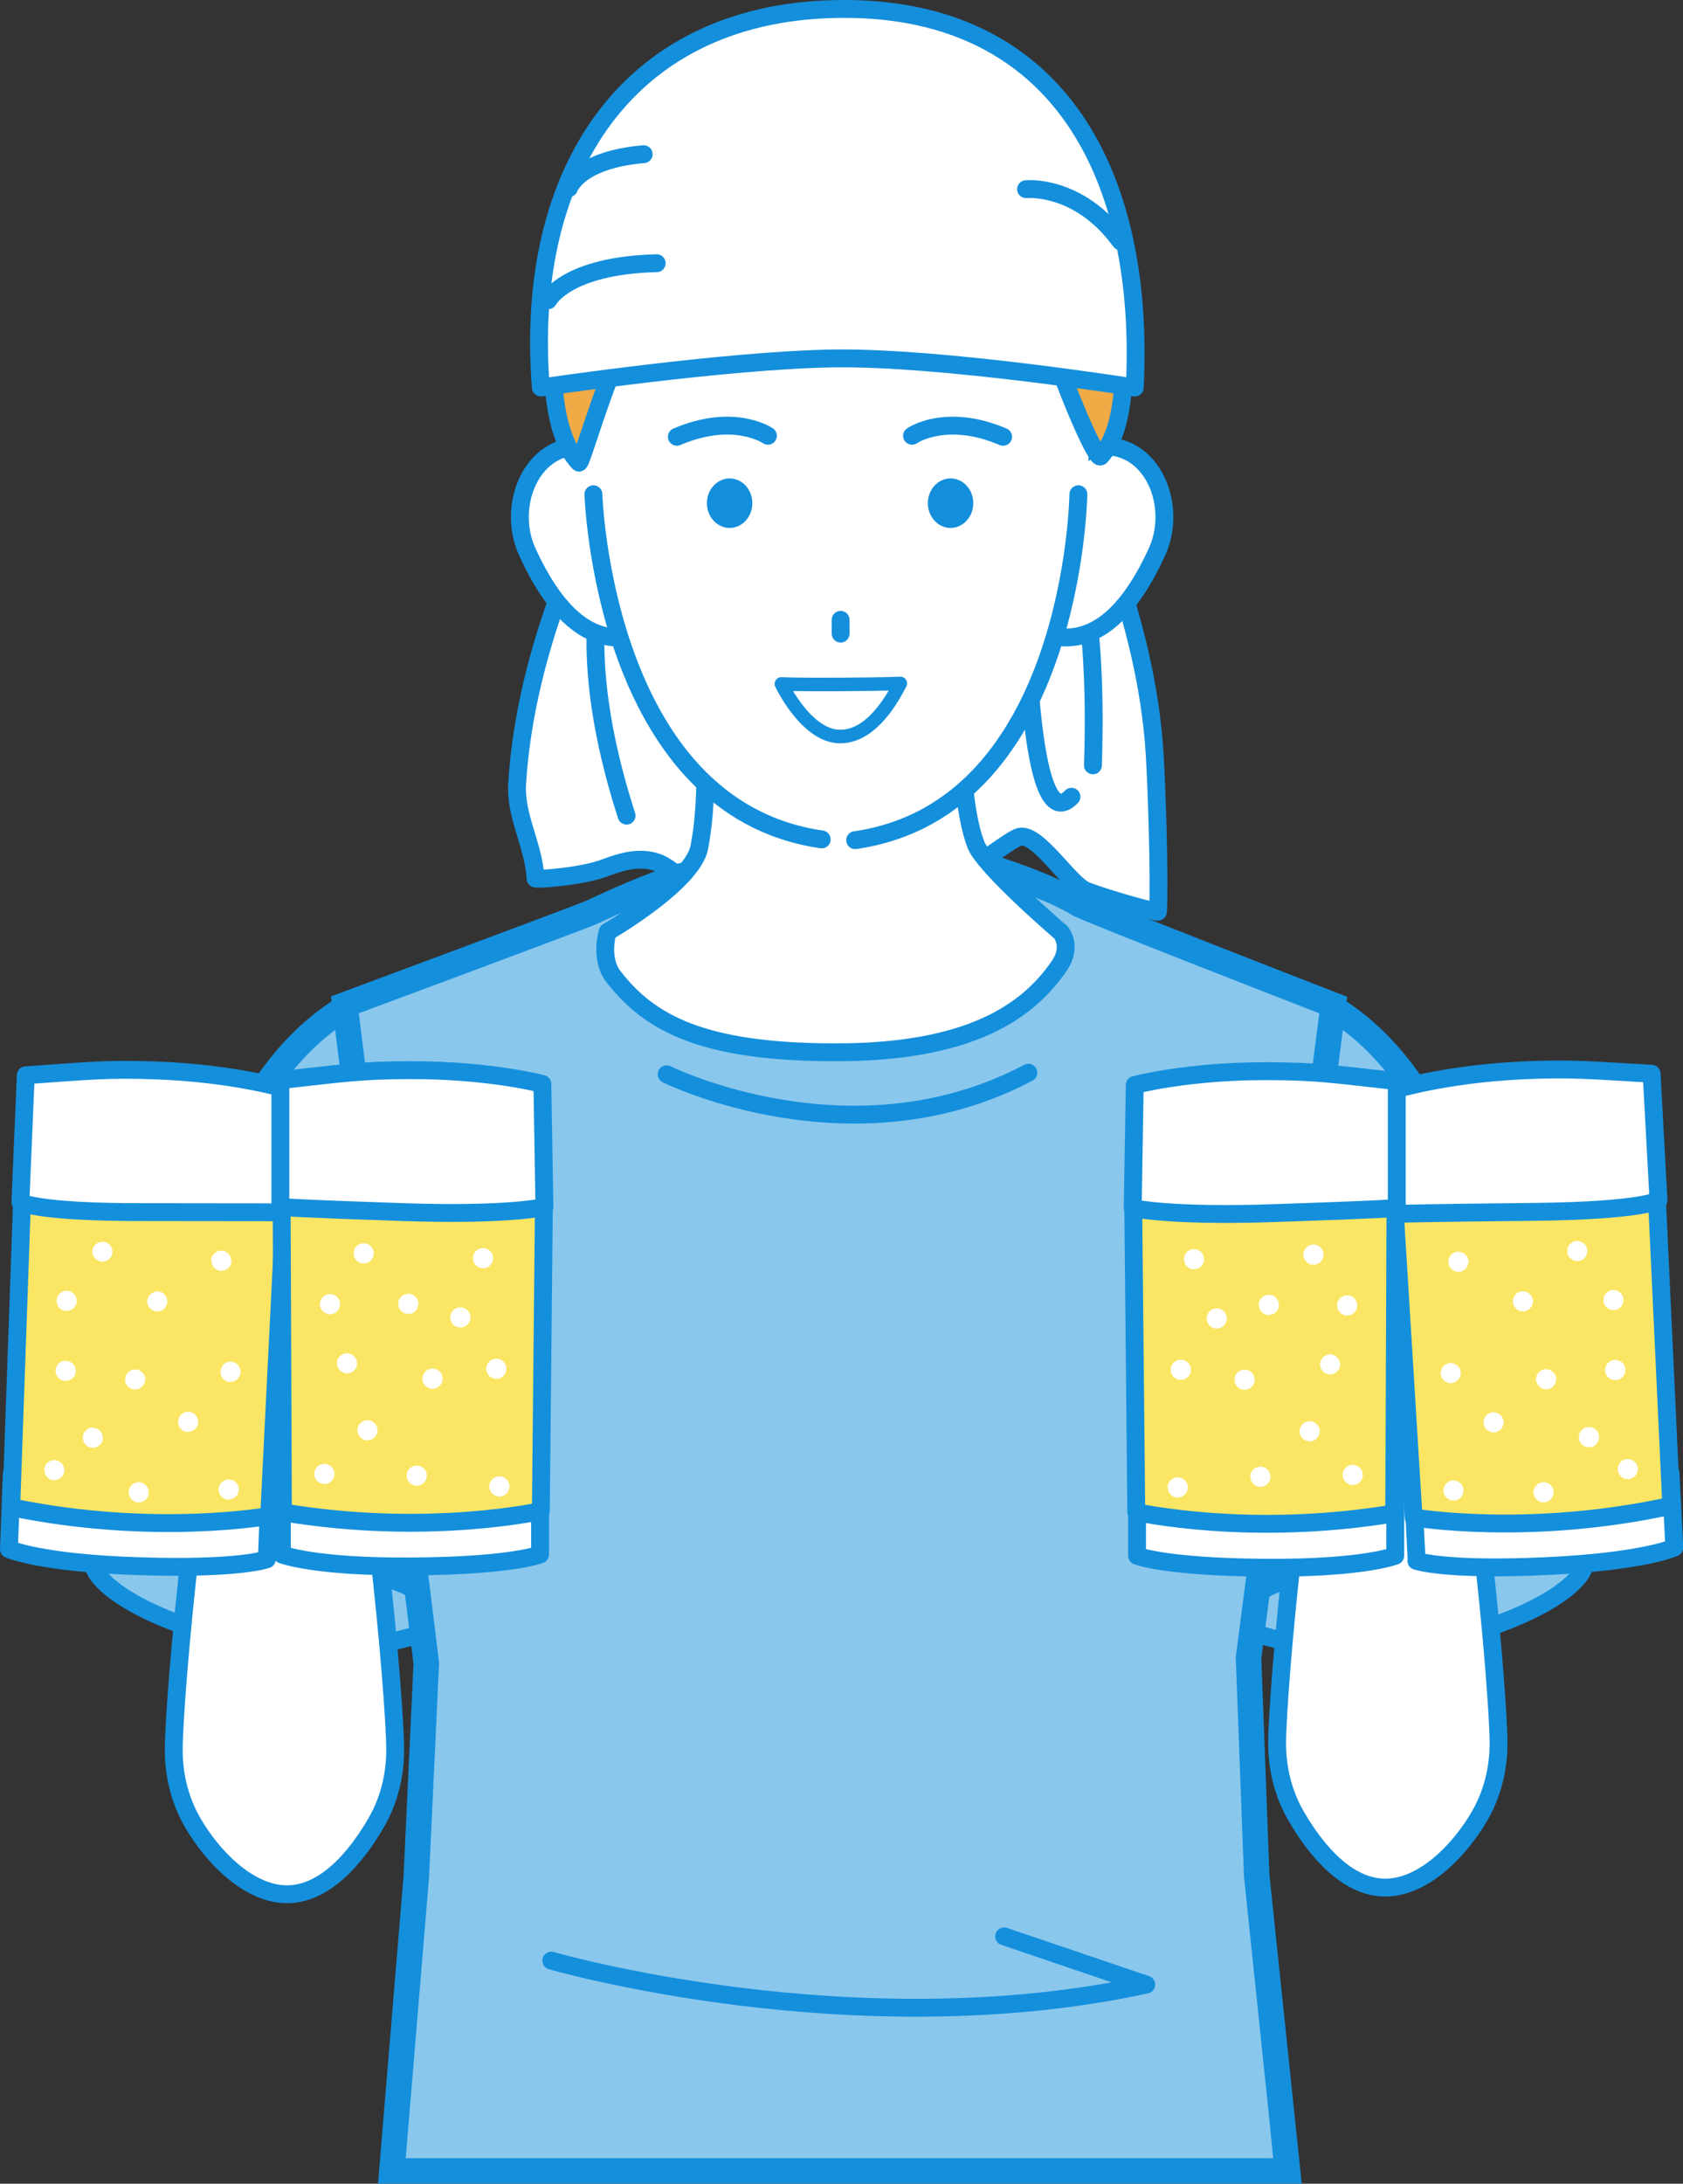 <?xml version="1.0" encoding="UTF-8"?>
<svg id="_レイヤー_2" data-name="レイヤー 2" xmlns="http://www.w3.org/2000/svg" viewBox="0 0 65.97 85.54">
  <rect x="0" y="0" width="65.97" height="85.54" fill="#333333" stroke="none"/>
  <defs>
    <style>
      .cls-1 {
        fill: #148fdc;
      }

      .cls-1, .cls-2 {
        stroke-width: 0px;
      }

      .cls-3 {
        stroke-width: .53px;
      }

      .cls-3, .cls-4, .cls-5, .cls-6, .cls-7, .cls-8 {
        stroke-linecap: round;
        stroke-linejoin: round;
      }

      .cls-3, .cls-4, .cls-5, .cls-6, .cls-7, .cls-8, .cls-9 {
        stroke: #148fdc;
      }

      .cls-3, .cls-8, .cls-2 {
        fill: #fff;
      }

      .cls-4 {
        fill: #fae664;
      }

      .cls-4, .cls-5, .cls-6, .cls-7, .cls-8 {
        stroke-width: .7px;
      }

      .cls-5 {
        fill: none;
      }

      .cls-6 {
        fill: #f0aa46;
      }

      .cls-7, .cls-9 {
        fill: #89c7ed;
      }

      .cls-9 {
        stroke-miterlimit: 10;
      }
    </style>
  </defs>
  <g id="_レイヤー_1-2" data-name="レイヤー 1">
    <g>
      <g>
        <path class="cls-8" d="M26.73,22.66c.04-1.47.34-2.91.87-4.28l.07-1.4c-1.32.36-3.32,1.11-3.96,2.29-.59,1.09-3.11,6.01-3.44,11.43-.08,1.27.66,2.43.72,3.71,0,.05,1.79-.06,2.74-.42.69-.26,1.43-.47,2.15-.16.26.11.85.58.95.65.26.51,1.01-.09,1.06-.21,0,0,0,0,0,0,.37-.95.28-2.03.11-3.05-.14-.89-1.33-6.56-1.27-8.55Z"/>
        <path class="cls-5" d="M24.76,19.9s-3.06,3.17-.2,12.05"/>
      </g>
      <g>
        <path class="cls-8" d="M39.06,21.63c-.04-1.47-.34-2.91-.87-4.28l-.07-1.4c1.32.36,3.1.75,3.73,1.93.59,1.09,3.08,6.23,3.41,11.65.08,1.27.2,4.91.13,6.18,0,.05-1.85-.45-2.8-.81-.69-.26-1.97-2.41-2.69-2.1-.26.11-.98.63-1.08.7-.66.44-.88-.14-.93-.27,0,0,0,0,0,0-.37-.95-.28-2.03-.11-3.05.14-.89,1.33-6.56,1.27-8.55Z"/>
        <path class="cls-5" d="M40.2,22.39s-.04,10.75,1.8,8.82"/>
        <path class="cls-5" d="M38.44,16.73s4.86-.3,4.4,13.25"/>
      </g>
      <g>
        <path class="cls-7" d="M18.83,61.84c0,1.35-2.19,2.73-6.48,2.73s-8.72-2.09-8.72-3.43,3.43-1.91,7.72-1.91,7.47,1.27,7.47,2.62Z"/>
        <path class="cls-9" d="M14.65,38.96s-5.54,1.49-7.1,11.55c0,0-3.09,8.95-3.91,10.31,0,0,9.35-1.59,15.09,2.69l-2.26-13.39-1.82-11.16Z"/>
        <path class="cls-5" d="M13.44,39.46s-4.46,2.06-5.89,11.05c0,0-3.09,8.95-3.91,10.31,0,0,8.04-2.38,14.44,2.69"/>
      </g>
      <g>
        <path class="cls-7" d="M46.94,61.84c0,1.35,2.19,2.73,6.48,2.73s8.72-2.09,8.72-3.43-3.43-1.91-7.72-1.91-7.47,1.27-7.47,2.62Z"/>
        <path class="cls-9" d="M51.12,38.96s5.54,1.49,7.1,11.55c0,0,3.09,8.95,3.91,10.31,0,0-9.35-1.59-15.09,2.69l2.26-13.39,1.82-11.16Z"/>
        <path class="cls-5" d="M52.33,39.46s4.46,2.06,5.89,11.05c0,0,3.09,8.95,3.91,10.31,0,0-8.04-2.38-14.44,2.69"/>
      </g>
      <g>
        <path class="cls-9" d="M16.32,73.49l-.96,11.55h35.11l-1.21-11.57-.32-8.53,3.32-25.57s-9.63-3.74-9.97-3.95c-1.45-.87-4.05-1.66-4.05-1.57-.01,1.01-11.07,1.94-10.86.37.01-.09-.91-.02-4.2,1.52-.34.16-9.66,3.62-9.66,3.62l3.19,25.79-.39,8.33Z"/>
        <path class="cls-5" d="M21.61,76.8s11.83,3.43,23.32.94l-5.57-1.89"/>
        <path class="cls-5" d="M26.13,42.08s7.26,3.6,14.18-.06"/>
        <line class="cls-5" x1="38.44" y1="33.92" x2="52.08" y2="39.38"/>
        <line class="cls-5" x1="27.2" y1="34.21" x2="13.13" y2="39.63"/>
        <polyline class="cls-5" points="15.18 53.23 16.71 65.16 16.32 73.49 15.55 84.44"/>
        <polyline class="cls-5" points="50.27 84.7 49.26 73.47 48.94 64.94 50.45 53.81"/>
        <path class="cls-8" d="M41.56,36.49s.5.54-.03,1.33c-1.26,1.85-3.57,3.4-8.77,3.4s-7.29-1.13-8.71-2.96c-.56-.72-.23-1.76-.23-1.76,0,0,3.31-1.91,3.59-3.3.64-3.29-.22-8.01-.22-8.01l10.57-.14s-.4,5.69.49,8.03c.34.88,3.32,3.43,3.32,3.43Z"/>
      </g>
      <g>
        <g>
          <path class="cls-8" d="M24.96,19.98c.53,1.59,1.64,4.35.17,4.84-1.47.49-3.05-.12-4.46-3.2-.7-1.52-.1-3.54,1.36-4.03,1.47-.49,2.39.81,2.92,2.4Z"/>
          <path class="cls-8" d="M41.06,19.98c-.53,1.59-1.64,4.35-.17,4.84,1.47.49,3.05-.12,4.46-3.2.7-1.52.1-3.54-1.36-4.03-1.47-.49-2.39.81-2.92,2.4Z"/>
          <path class="cls-2" d="M42.8,14.82c-.14,8.73-2.02,18.09-9.87,18.09-8.36,0-9.87-10.57-9.87-18.09S27.75,2,33.2,2s9.73,5.3,9.6,12.83Z"/>
          <path class="cls-5" d="M23.26,19.36s.38,12.29,8.95,13.52"/>
          <path class="cls-5" d="M42.27,19.36s-.17,12.31-8.75,13.55"/>
          <ellipse class="cls-1" cx="37.26" cy="19.71" rx=".89" ry=".97"/>
          <ellipse class="cls-1" cx="28.6" cy="19.71" rx=".89" ry=".97"/>
          <path class="cls-5" d="M30.1,17.07s-1.32-.92-3.57.04"/>
          <path class="cls-5" d="M35.75,17.07s1.32-.92,3.57.04"/>
          <line class="cls-5" x1="32.95" y1="24.28" x2="32.95" y2="24.82"/>
          <path class="cls-3" d="M35.29,26.77c-.49.96-1.26,2.04-2.3,2.08-1.36.06-2.36-2.06-2.36-2.06,0,0,.45.03,2.33.02,1.88-.01,2.33-.04,2.33-.04Z"/>
        </g>
        <g>
          <path class="cls-6" d="M21.61,10.86c0-2.4.81-3.72,1.86-5.03,1.78-2.22,3.18-1.97,4.74-1.97,1.89-2.76,5.77-3.38,9.37-2.36,2.5.71,2.96,2.25,4.13,3.87,1.74,2.41,2.37,3.39,2.37,5.08,0,3.51.19,6.2-.94,7.43-.13.14-1.07-1.83-2.17-5.04-2.05-4.75-6.51-4.86-9.6-4.69-2.33.13-4.54,1.96-5.71,3.17-1.5,1.73-2.86,6.92-2.97,6.8-1.13-1.23-1.09-3.76-1.09-7.27Z"/>
          <path class="cls-5" d="M28.19,3.84s.92,1.31.96,3.35"/>
          <path class="cls-5" d="M28.88,5.41s-1.91-.28-3.21.89"/>
          <path class="cls-5" d="M33.75,5.27s-2.21-1.18-4.42.8"/>
          <path class="cls-5" d="M32.11,3.06s-2.01-.29-3.32,1.56"/>
        </g>
        <g>
          <path class="cls-8" d="M44.48,15.18c.42-8.26-2.94-14.83-11.39-14.83s-12.57,6.35-11.89,14.83c0,0,7.27-1.08,11.5-1.14,4.24-.06,11.78,1.14,11.78,1.14Z"/>
          <path class="cls-5" d="M21.49,11.76s.69-1.36,4.25-1.45"/>
          <path class="cls-5" d="M22.3,7.37s.36-1.11,2.93-1.33"/>
          <path class="cls-5" d="M40.22,7.41s2.06-.21,3.7,2.04"/>
        </g>
      </g>
      <path class="cls-8" d="M9.21,50.83c-1.42,4.44-2.4,15.73-2.4,17.72,0,1.05.27,2.03.74,2.84.78,1.35,2.2,2.81,3.7,2.81s2.72-1.46,3.5-2.81c.47-.81.74-1.79.74-2.84,0-1.99-.98-13.28-2.4-17.72h-3.89Z"/>
      <path class="cls-8" d="M56.34,50.57c1.42,4.44,2.4,15.73,2.4,17.72,0,1.05-.27,2.03-.74,2.84-.78,1.35-2.2,2.81-3.7,2.81s-2.72-1.46-3.5-2.81c-.47-.81-.74-1.79-.74-2.84,0-1.99.98-13.28,2.4-17.72h3.89Z"/>
      <g>
        <path class="cls-8" d="M10.46,61.08s-1.07.4-5.01.27c-3.88-.12-5.1-.67-5.1-.67l.11-2.93,10.11.4-.11,2.93Z"/>
        <path class="cls-4" d="M11.15,47.35l-.6,12.03s-4.49.82-10.11-.34l.43-12.21s4.98-.15,10.27.52Z"/>
        <path class="cls-8" d="M11.16,47.49l.1-4.82s-2.05-.63-5.16-.74c-1.91-.07-2.64.02-5.09.19l-.21,4.97s.61.4,4.83.39c4.23,0,5.53.01,5.53.01Z"/>
        <path class="cls-2" d="M1.74,57.58c0,.22.16.4.38.4.22,0,.4-.16.4-.38,0-.22-.16-.4-.38-.41-.22,0-.4.16-.41.38Z"/>
        <path class="cls-2" d="M5.05,58.45c0,.22.16.4.38.4.22,0,.4-.16.4-.38,0-.22-.16-.4-.38-.41-.22,0-.4.16-.41.38Z"/>
        <path class="cls-2" d="M3.65,55.93c.22,0,.39.19.38.4,0,.22-.19.39-.4.38-.22,0-.39-.19-.38-.41,0-.22.19-.39.4-.38Z"/>
        <path class="cls-2" d="M4.9,54.02c0,.22.16.4.38.41.22,0,.4-.16.41-.38s-.16-.4-.38-.41c-.22,0-.4.16-.4.38Z"/>
        <path class="cls-2" d="M8.57,58.34c0,.22.16.4.38.4.22,0,.4-.16.41-.38s-.16-.4-.38-.41c-.22,0-.4.16-.41.38Z"/>
        <path class="cls-2" d="M8.64,53.73c0,.22.16.4.38.4.22,0,.4-.16.41-.38s-.16-.4-.38-.41-.4.16-.4.38Z"/>
        <path class="cls-2" d="M6.98,55.69c0,.22.16.4.38.4.22,0,.4-.16.41-.38,0-.22-.16-.4-.38-.41-.22,0-.4.16-.41.38Z"/>
        <path class="cls-2" d="M5.77,50.96c0,.22.16.4.38.41s.4-.16.41-.38c0-.22-.16-.4-.38-.4-.22,0-.4.16-.41.38Z"/>
        <path class="cls-2" d="M2.59,53.31c.22,0,.39.19.38.4,0,.22-.19.39-.41.38-.22,0-.39-.19-.38-.41s.19-.39.41-.38Z"/>
        <path class="cls-2" d="M8.29,49.38c0,.22.16.4.38.4.22,0,.4-.16.4-.38,0-.22-.16-.4-.38-.41s-.4.16-.41.38Z"/>
        <path class="cls-2" d="M2.22,50.95c0,.22.16.4.38.4.22,0,.4-.16.41-.38,0-.22-.16-.4-.38-.41s-.4.16-.41.38Z"/>
        <path class="cls-2" d="M3.62,49.01c0,.22.16.4.38.41s.4-.16.41-.38c0-.22-.16-.4-.38-.4-.22,0-.4.16-.41.38Z"/>
      </g>
      <g>
        <path class="cls-8" d="M21.17,60.89s-1.06.44-5,.47c-3.88.03-5.12-.47-5.12-.47v-2.94h10.12v2.94Z"/>
        <path class="cls-4" d="M21.32,47.15l-.12,12.04s-4.45,1-10.11.05l-.05-12.21s4.97-.35,10.28.12Z"/>
        <path class="cls-8" d="M21.34,47.28l-.08-4.82s-2.07-.55-5.19-.54c-1.92,0-2.63.12-5.08.39v4.97s.61.06,4.82.2c4.14.14,5.53-.2,5.53-.2Z"/>
        <path class="cls-2" d="M12.32,57.74c0,.22.18.39.4.39.22,0,.39-.18.39-.4,0-.22-.18-.39-.4-.39-.22,0-.39.18-.39.4Z"/>
        <path class="cls-2" d="M15.94,57.81c0,.22.18.39.4.39.22,0,.39-.18.39-.4,0-.22-.18-.39-.4-.39-.22,0-.39.18-.39.4Z"/>
        <path class="cls-2" d="M14.4,55.63c.22,0,.39.17.4.39,0,.22-.17.39-.39.4-.22,0-.39-.17-.4-.39,0-.22.17-.39.39-.4Z"/>
        <path class="cls-2" d="M15.61,51.08c0,.22.18.39.4.39.22,0,.39-.18.39-.4,0-.22-.18-.39-.4-.39-.22,0-.39.18-.39.4Z"/>
        <path class="cls-2" d="M19.18,58.23c0,.22.18.39.4.39.22,0,.39-.18.39-.4,0-.22-.18-.39-.4-.39-.22,0-.39.18-.39.4Z"/>
        <path class="cls-2" d="M19.06,53.62c0,.22.18.39.4.39.22,0,.39-.18.39-.4,0-.22-.18-.39-.4-.39-.22,0-.39.18-.39.4Z"/>
        <path class="cls-2" d="M16.56,54.01c0,.22.18.39.4.39.22,0,.39-.18.39-.4,0-.22-.18-.39-.4-.39-.22,0-.39.18-.39.4Z"/>
        <path class="cls-2" d="M17.65,51.61c0,.22.18.39.4.39.22,0,.39-.18.39-.4,0-.22-.18-.39-.4-.39-.22,0-.39.18-.39.4Z"/>
        <path class="cls-2" d="M13.6,53.01c.22,0,.39.17.4.39,0,.22-.17.39-.39.4-.22,0-.39-.17-.4-.39s.17-.39.39-.4Z"/>
        <path class="cls-2" d="M18.54,49.29c0,.22.18.39.4.39.22,0,.39-.18.39-.4,0-.22-.18-.39-.4-.39-.22,0-.39.18-.39.4Z"/>
        <path class="cls-2" d="M12.54,51.09c0,.22.18.39.4.39.22,0,.39-.18.39-.4,0-.22-.18-.39-.4-.39-.22,0-.39.18-.39.4Z"/>
        <path class="cls-2" d="M13.86,49.1c0,.22.18.39.4.39.22,0,.39-.18.39-.4,0-.22-.18-.39-.4-.39-.22,0-.39.18-.39.4Z"/>
      </g>
      <g>
        <path class="cls-8" d="M55.52,61.14s1.08.39,5.02.21c3.87-.17,5.09-.73,5.09-.73l-.15-2.93-10.1.51.15,2.93Z"/>
        <path class="cls-4" d="M54.67,47.42l.74,12.02s4.49.77,10.1-.46l-.57-12.2s-4.98-.1-10.26.64Z"/>
        <path class="cls-8" d="M54.66,47.55l-.16-4.82s2.04-.65,5.15-.8c1.91-.09,2.64-.01,5.09.13l.27,4.96s-.6.4-4.82.45c-4.23.04-5.53.08-5.53.08Z"/>
        <path class="cls-2" d="M64.2,57.53c0,.22-.16.4-.38.41-.22,0-.4-.16-.41-.38,0-.22.16-.4.38-.41.22,0,.4.16.41.38Z"/>
        <path class="cls-2" d="M60.9,58.44c0,.22-.16.4-.38.41-.22,0-.4-.16-.41-.38,0-.22.16-.4.38-.41s.4.16.41.38Z"/>
        <path class="cls-2" d="M62.27,55.9c-.22,0-.39.19-.38.41,0,.22.19.39.41.38.22,0,.39-.19.38-.41,0-.22-.19-.39-.41-.38Z"/>
        <path class="cls-2" d="M61,54.01c0,.22-.16.4-.38.41-.22,0-.4-.16-.41-.38,0-.22.16-.4.38-.41.22,0,.4.16.41.38Z"/>
        <path class="cls-2" d="M57.37,58.37c0,.22-.16.4-.38.41-.22,0-.4-.16-.41-.38,0-.22.16-.4.38-.41.22,0,.4.16.41.38Z"/>
        <path class="cls-2" d="M57.26,53.77c0,.22-.16.4-.38.41-.22,0-.4-.16-.41-.38,0-.22.16-.4.38-.41.22,0,.4.16.41.38Z"/>
        <path class="cls-2" d="M58.94,55.7c0,.22-.16.4-.38.41-.22,0-.4-.16-.41-.38,0-.22.16-.4.38-.41.22,0,.4.16.41.38Z"/>
        <path class="cls-2" d="M60.09,50.96c0,.22-.16.4-.38.41-.22,0-.4-.16-.41-.38,0-.22.16-.4.38-.41.22,0,.4.16.41.38Z"/>
        <path class="cls-2" d="M63.3,53.27c-.22,0-.39.19-.38.41,0,.22.19.39.41.38.22,0,.39-.19.38-.41,0-.22-.19-.39-.41-.38Z"/>
        <path class="cls-2" d="M57.56,49.41c0,.22-.16.4-.38.41-.22,0-.4-.16-.41-.38,0-.22.16-.4.38-.41.22,0,.4.16.41.38Z"/>
        <path class="cls-2" d="M63.64,50.91c0,.22-.16.4-.38.41-.22,0-.4-.16-.41-.38,0-.22.16-.4.38-.41.22,0,.4.16.41.38Z"/>
        <path class="cls-2" d="M62.22,48.99c0,.22-.16.4-.38.41-.22,0-.4-.16-.41-.38,0-.22.16-.4.38-.41.22,0,.4.16.41.38Z"/>
      </g>
      <g>
        <path class="cls-8" d="M44.57,60.94s1.06.44,5,.47c3.88.03,5.12-.47,5.12-.47v-2.94h-10.12v2.94Z"/>
        <path class="cls-4" d="M44.42,47.19l.12,12.04s4.45,1,10.11.05l.05-12.21s-4.97-.35-10.28.12Z"/>
        <path class="cls-8" d="M44.4,47.32l.08-4.82s2.07-.55,5.19-.54c1.92,0,2.63.12,5.08.39v4.97s-.61.06-4.82.2c-4.14.14-5.53-.2-5.53-.2Z"/>
        <path class="cls-2" d="M53.42,57.78c0,.22-.18.39-.4.39-.22,0-.39-.18-.39-.4,0-.22.18-.39.4-.39.22,0,.39.18.39.4Z"/>
        <path class="cls-2" d="M49.8,57.85c0,.22-.18.39-.4.39-.22,0-.39-.18-.39-.4,0-.22.18-.39.4-.39.22,0,.39.18.39.4Z"/>
        <path class="cls-2" d="M51.34,55.67c-.22,0-.39.17-.4.39,0,.22.17.39.39.4.22,0,.39-.17.4-.39,0-.22-.17-.39-.39-.4Z"/>
        <path class="cls-2" d="M50.13,51.12c0,.22-.18.39-.4.39-.22,0-.39-.18-.39-.4,0-.22.18-.39.4-.39.22,0,.39.18.39.4Z"/>
        <path class="cls-2" d="M46.56,58.27c0,.22-.18.39-.4.39-.22,0-.39-.18-.39-.4,0-.22.18-.39.4-.39.22,0,.39.18.39.4Z"/>
        <path class="cls-2" d="M46.68,53.66c0,.22-.18.39-.4.39-.22,0-.39-.18-.39-.4,0-.22.18-.39.4-.39.22,0,.39.18.39.4Z"/>
        <path class="cls-2" d="M49.18,54.05c0,.22-.18.39-.4.39-.22,0-.39-.18-.39-.4,0-.22.18-.39.4-.39.22,0,.39.18.39.4Z"/>
        <path class="cls-2" d="M48.09,51.65c0,.22-.18.39-.4.39-.22,0-.39-.18-.39-.4,0-.22.18-.39.4-.39.22,0,.39.18.39.4Z"/>
        <path class="cls-2" d="M52.14,53.05c-.22,0-.39.17-.4.39,0,.22.17.39.39.4.22,0,.39-.17.4-.39,0-.22-.17-.39-.39-.4Z"/>
        <path class="cls-2" d="M47.2,49.33c0,.22-.18.39-.4.39-.22,0-.39-.18-.39-.4,0-.22.18-.39.4-.39.22,0,.39.18.39.4Z"/>
        <path class="cls-2" d="M53.2,51.14c0,.22-.18.39-.4.39-.22,0-.39-.18-.39-.4,0-.22.18-.39.4-.39.22,0,.39.18.39.4Z"/>
        <path class="cls-2" d="M51.88,49.15c0,.22-.18.39-.4.39-.22,0-.39-.18-.39-.4,0-.22.18-.39.4-.39.22,0,.39.18.39.4Z"/>
      </g>
    </g>
  </g>
</svg>